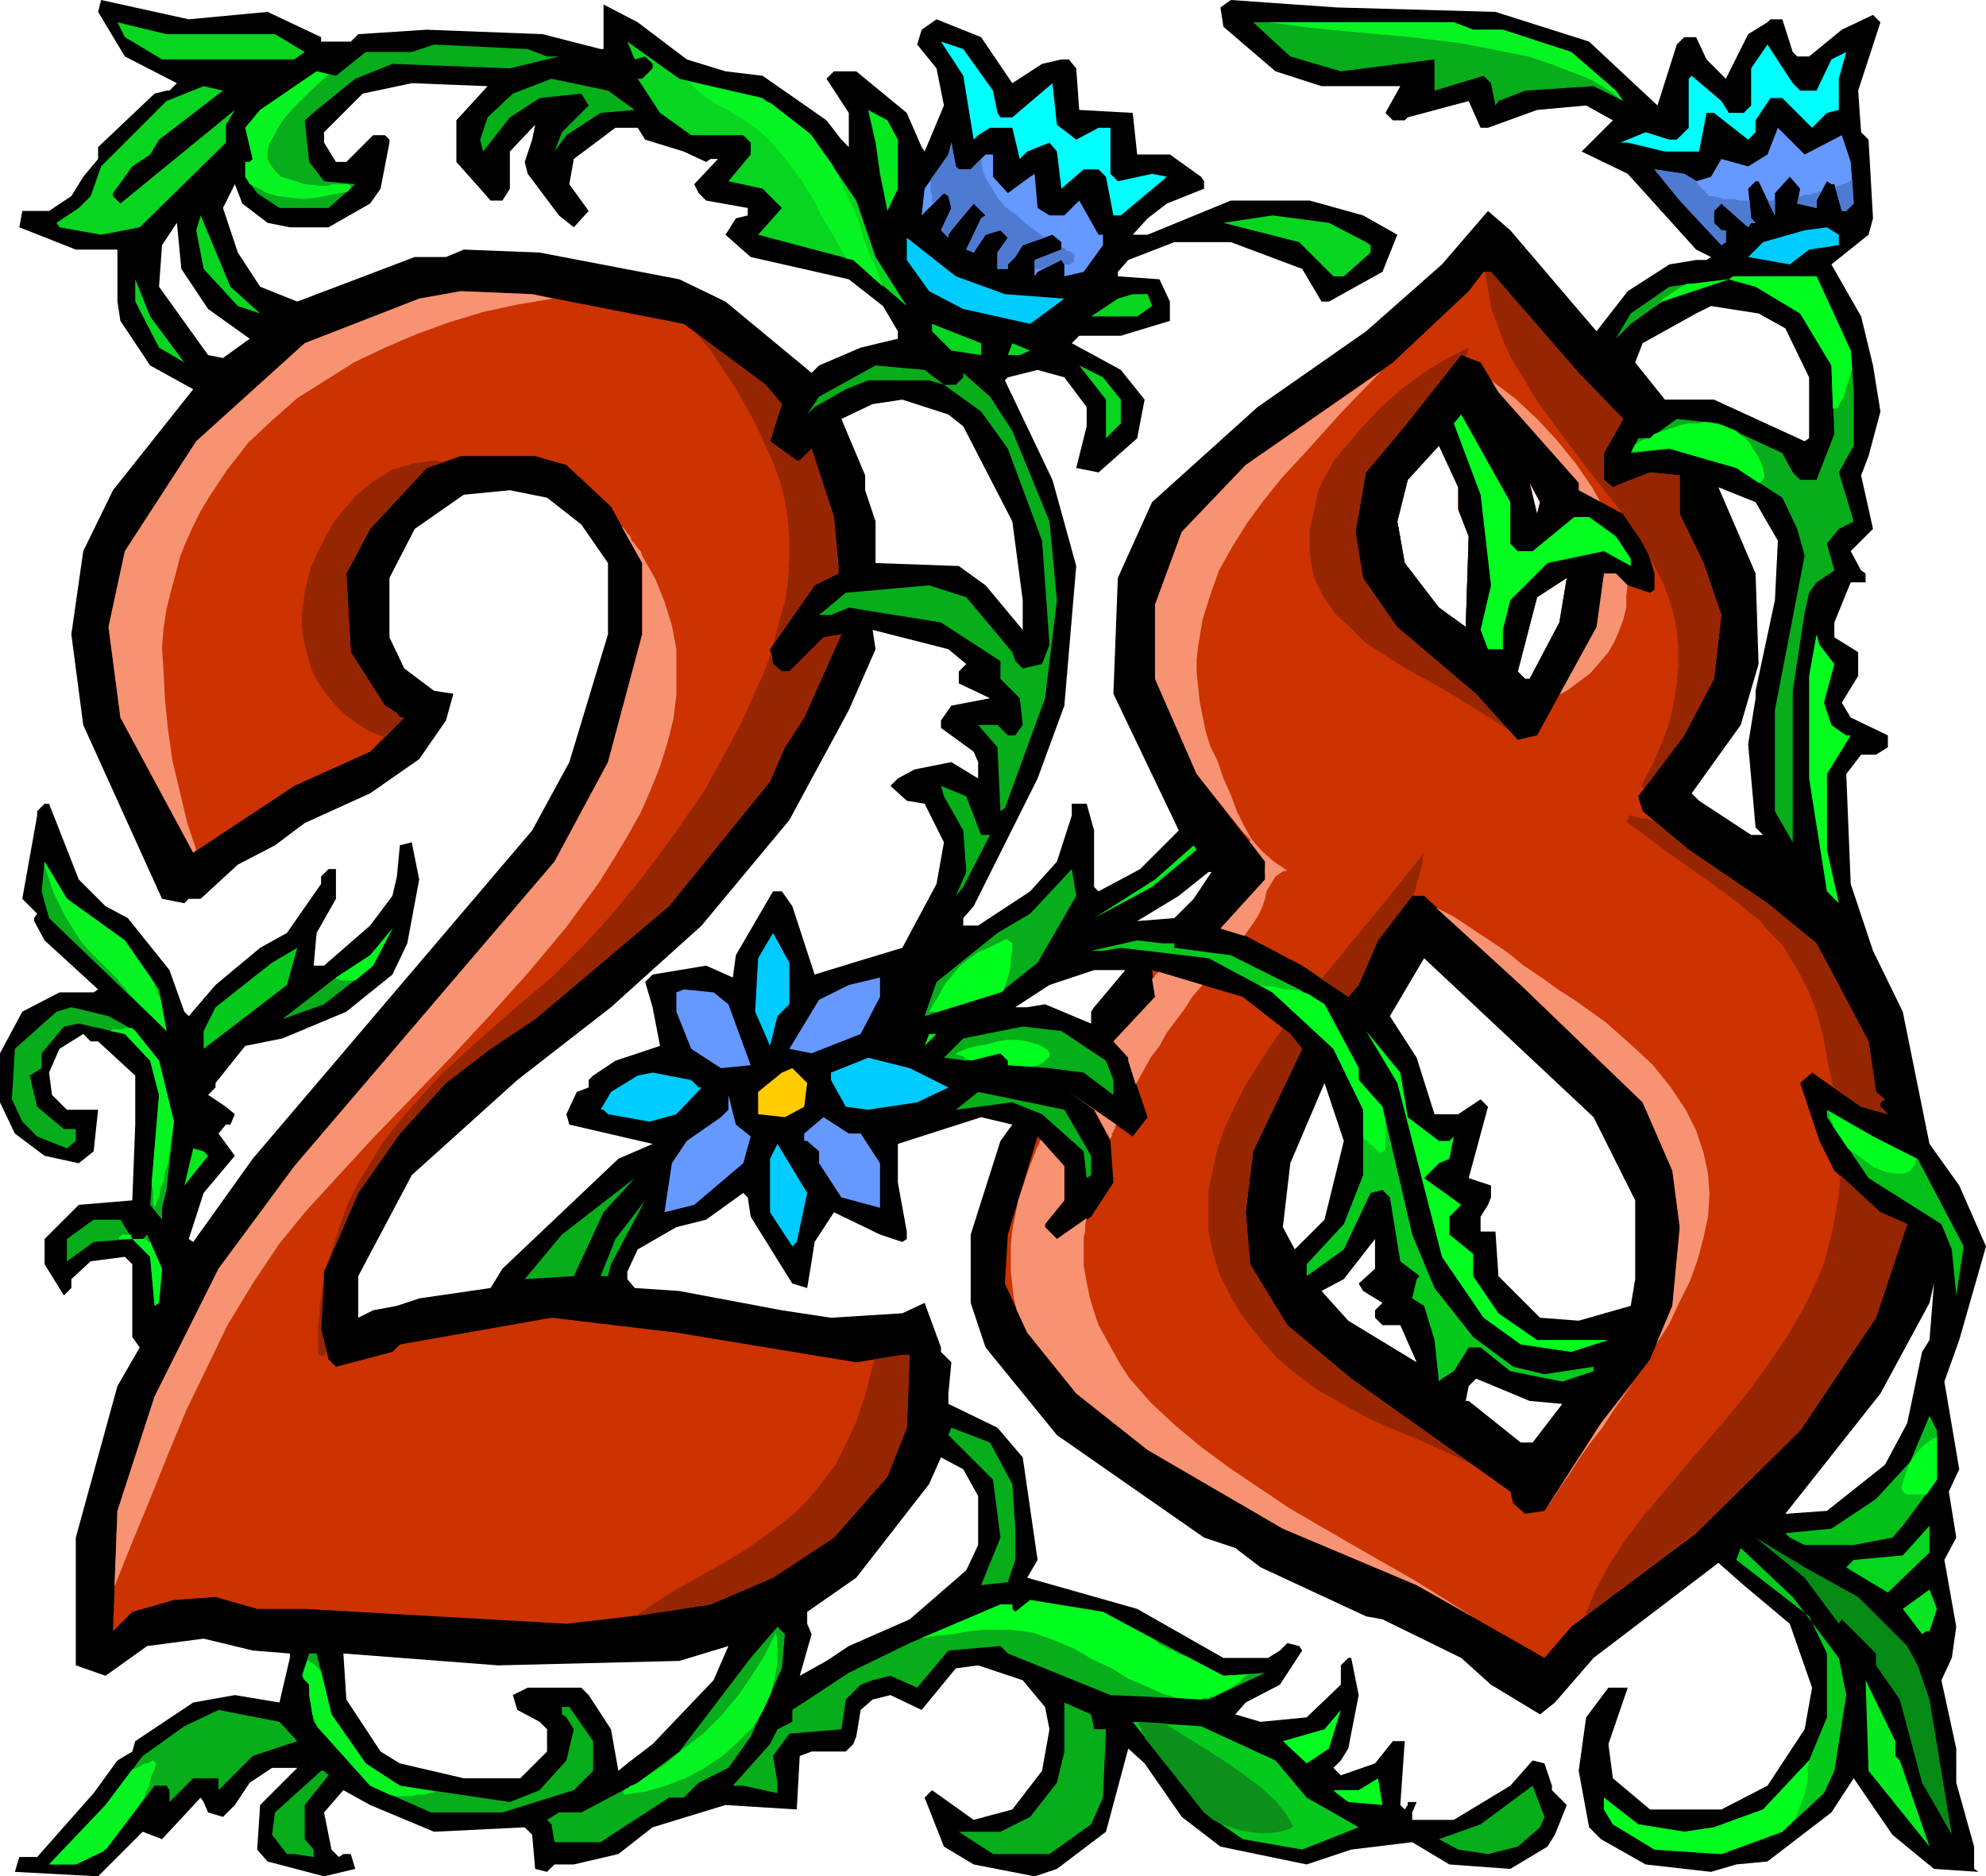 <svg xmlns="http://www.w3.org/2000/svg" fill-rule="evenodd" height="4.206in" preserveAspectRatio="none" stroke-linecap="round" viewBox="0 0 1336 1263" width="4.451in"><style>.brush1{fill:#000}.pen1{stroke:none}.brush2{fill:#08d520}.brush3{fill:#07ad1a}.brush4{fill:#0ff}.brush5{fill:#05af19}.brush6{fill:#04ea1f}.brush7{fill:#69f}.brush8{fill:#0cf}.brush9{fill:#c30}.brush10{fill:#f79372}.brush11{fill:#962601}.brush12{fill:#02ff20}.brush13{fill:#06c91d}.brush15{fill:#03c019}</style><path class="pen1 brush1" d="m180 8 36 17v3h20l5-5 46-3 78 3 39 10h2V3l23 12 33 25 26 8 25 3 43 30 10 13 5 5V76l-15-23 5-5h15l34 28 10 23 2 3 13-31-5-25-13-16 3-10 10-7 30 12 21 31 20-13 13-3h5l5 6 2 28 36 2 3 28h22l21 15 2 3v5l-25 10-13 10-10 11h10l56-23h53l36 10 23 13-10 25-36 20h-5l-13-22-48-18h-38l-31 12-7 8v3l28 2 7 15v13l-33 10h-28l-5 5 33 18 16 20-5 26-26 23-15-3 7-28v-13l-15-20-18-5-20 5-2 2 32 67 16 58-8 94-18 49-43 86-7 8v5h10l35-23 18-20 10-31v-8h10l5 18v38l3 3 28-15 26-26-44-92 3-78 23-51 71-64 73-51 51-45 31-36 15 13 58 68 21-27 28-18 18-3h7l3-2-10-5-46-51-31-15 21-21-18-10-33 3-33 12h-5l-8-18-41 11-2 2h-8l-5-5 10-18h-53l-31-10-35-30-2-13 7-5 71 5 107 3 63 20 46 43 13-41 5-5h8l7 15 13 13 15-30 13-8 2-2h8l7 22 3 3h8l22-18 21-10 5 5-15 46 2 28 5 5 3 53-3 11-25 20 20 35 8 33 5 31-8 30-5 13 8 36-15 15 7 13 3 2v6h-10l-11 27v10l16 10v16l-11 18 6 10 25 12v8l-8 5h-10l-10 13 3 74 15 45 20 41 18 89 20 28 18 41-18 63-10 28 10 59-7 15 5 31-8 15 8 45-3 21-7 15 10 46v23l12 43v15l3 2-30-2-28-23-26-38-15 23-43 33-21 2-17 5-44-5-30-17-8-8-7-38 5-36 15-20h13l-13 38 3 23 25 21h48l31-16 25-38 5-28-15-43-31-26-17-15-84 64-26 30-10 8-33-20-20-18-53-26-11-2-71-33-17-13-21-7-99-69-48-59-10-30v-46l20-63 8-11-21-5-56 18v26l6 33v5l-3 2-15-5-31-15-13 20-2 13-3 18-10-3-28-45-2-13-3-3-25 18-20 5-26 15-7 15v5l5 6 30 2 69 13 33 5 48-3 15-7 11 30v3l7 7-2 21v7l33 16 17 20 10 69-7 12 74 21 58 33h30l8-5 5-5 8 2 2 3-15 23-23 12-7 8 17 5 31-3 23-22v-13l5-5h2l5 25-7 36-5 8-5 5 5 5 23-8 12-15h8l-3 43 3 3 2-3v-2h6l-3 7v5h28l38-23 15-17 8 2 5 15v3l10 10-8 20-5 8-25 15-41-3-25-15-41 5-30 10-58-12-26-20-25-36-11-10-15 56-33 25-15 5-41-8-20-12-13-33 5-5 28 20 26-7 20-26 5-28-3-15-15-18-30-10-15 2-23 28-21-10-12 3-8 7-3 18-2 5-5 5h-23l-8 3-2 36-48-3-49 15-23 18-30 7h-13l-5 5-8-2-2-23-5-5-61 3-43-18-18-10-13 15 5 25 5 5 3-2h5l3 10-21 5-38-10-7-8 2-30 10-10 15-15h-17l-15 10-10 15-8 8-10-3-3-7-2-3-26 28-13-5-30 30-56-3 3-10h12l38-43 16-22 10-6 2-7 39-26 28-5 30 5 7-30v-3l-25-2-33-8-38 5-28 20-20-7v-86l28-102 15-26-5-7v-49l-5-5-23 3-13 12v6l-5 5-13-21v-17l23-23 36-3 2-51v-33l-25-23h-5l-5-5-16 10-7 16 2 15 10 10h21l-3 28-10 8-23-5-20-15-10-21v-33l15-28 25-13h23l3-2-36-33-7-13v-2l2-3-10-10 10-56v-3l5-5h3l20 51 18 18 15 8 28 35 10 28 3 3 18-21 30-25 18-10 23-33v-5l5-5h5v20l-13 23-2 22h7l31-27 15-20 3-13 2-21 8-2 5 25-8 43-10 21-31 25-43 18-25 5-20 25v3l-5 5 12 8 6 5-3 7h-3l-5 6 11 15-21 25-10 31 3 2 40-56 188-221 25-46 26-86v-48l-18-26-23-18-25-5-31 3-33 23-17 33v40l10 21 20 15 13 2-5 18-18 26-33 23-44 20-20 15-25 13-25 23h-8l-3 3-15-3-53-117-8-61 8-56 20-41 54-68-29-16-20-30-2-13v-35H51l-38-15 2-11h18l15-10 8-13 10-12v-8l38-36 8-2h2l5-5-35-18L66 8l2-8 59 13 53-5zm854 338-5-21 7 13-2 8zm-5 111h-3l-5-5 13-50 20-13-5 30-20 38zm-48-114 7 18-2 61-18-13-23-30-5-28 7-28 21-23 13 28v15zm119 465v53l-3 18-35 10-26-2-28-28-2-30h-10v-10l5-8 2-5v-8l-15-5 13-48-5-5-15 10h-16l-12-38-18-28 23-39 114 107 28 56zm-49 137-20 26h-8l-35-28h-2l2-10 5-5 36 15 22 2zm-137-81 3 5 13 8-5 5v5l5 5h12l11 25-46-28-18-20 15-8 21-27v20l-11 10zm-23-43-20 20-8-15 5-43 23-54 13 39-13 53zm-233 186v33l-8 17-38 33-41 18-15 10-18 10 8-28-3-7v-8l33-23 49-63 8-18 15 8 10 18zm-219 167-17 13-6 5-5-28-15-23-5-5h-36l-10 5 3 10 15 8 5 5v15l-18 18h-38l-43-10-13-8-23-35-2-31 104 8 122-3 33-10-10 23-41 43zm209-887 33 64 7 53v20l-25-30-18-13-56-2v-28l-7-21v-10l-16-38 21-10 20-3 31 10 10 8zM307 81v28l16 18 7 8h8l5-8v-25l17-18-2 10-5 15 2 8 21 28 10 8 10-11-13-18 3-17 28-21h15l5 8 26 8 15 7 3-2h5l-16 17 3 6 5 5 28 5v5l-8 2-5 8-2 3 17 15 66 15 23 18 10 17v5l-25 6-28 12-5 5-58-48-31-15-94-18-51-2-12 5h-21l-79 30-25-10-15-23-10-30 8-16 5 13 17 13 15 3h26l28-16 7-10 6-31v-2l-3-3h-8l-18 18h-7l-8-13v-7l26-26 33-7 51 2-21 23zm343 366-5 5v8l21 10-26 5-7 10v5l22 16 3 7v11l-18-11-25 5-11 6-5 5 11 10 12 2 13 26-5 28-23 43-33 10-26 8-15-46-7-10h-6l-25 43-2 15-18-8-36 6-5 5 5 17 5 26-30 10-15 10-3 3v5l-8 3-7 15 2 7 56 13-23 10-78 74-8 13-48 7-15 5-16 3-10 5v-28l36-68 71-64 63-49 61-55 59-71 40-74 18-41-2-13 51 13 12 10zm551-226 16 33v41l-3 2-61-28h-33l-20-25 5-13 36-20 10-5 32 5 18 10zm-5 143-2 40-13 61v5l-5 31 5 56 5 5h-8l-35-23-5-5 33-46 12-41-2-61-25-58 25 10 15 26zm97 546-10 48-15 28-39 31-28 2 64-81 33-61 3-13-3 38-5 8zM736 678l-2 3v8l-31-13-12 2h-8l23-15 30-10h21l-21 25zm67-73-13 13-25 2 28-17 20-16h2l-12 18zM140 208l28 20-18 13-10-2-33-46 2-28 10-15 3 31 18 27z"/><path class="pen1 brush2" d="M147 23h38l20 12-7 5h-89L84 25l-5-10 33 8h35z"/><path class="pen1 brush3" d="M991 20h20l46 15 30 26 5 7-20-10-46 3-18 7-2 3-3-15-5-5-33 10V40l-63 8-34-10-25-23h135l13 5z"/><path class="pen1 brush2" d="m513 66 33 25 30 44 13 38 21 33-36-31-64-17 16-18-13-13-23-5 15-18v-8l-5-5h-35l-21-15-15-23h3l7-7v-3l-5-5-7 2-5-12 35 25 56 13z"/><path class="pen1 brush4" d="m668 61 3 15 2 3h8l27-23 3 28 13 10 15-8h8v31l5 5 23-5 10 2-31 26h-5l-5-26-5-5h-10l-15 13-3-25-5-6-15 6-5 5-5-21h-15l-8 5-3 3-7-43-15-23 15 5 20 28z"/><path class="pen1 brush3" d="M368 38h8l-33 8-79-3-25 10-26 21-8 7 3 28 10 13 21 2-18 16h-33l-15-10-8-11v-10h3l2-2-5-21 10-12 38-26 13 3 20-16h31l15-5 63 3 13 5z"/><path class="pen1 brush4" d="M1211 61h11l10-21 10-5-5 18v21l-8 2-10 10-20-20h-8l-10 15v8l-5 5-23-18h-5l-5 26h-23l-25-6h-5l17-7 16 5h5l8-8V53l2-2 20 17 5 8h10l5-5V46l11-16 17 26 5 5z"/><path class="pen1 brush5" d="m427 74-23 2-23 15-8 11 5-13 18-18-5-8-28 3-20 13-18 23-2-8 5-15 17-16 26-10 38 8 18 13z"/><path class="pen1 brush2" d="m107 94-6 10-12 8-13 18v2l5 5 77-63-6 10v12l-58 57-26 5-28-5-2-3 15-10 8-8 7-20 44-44 25-10 13 3-43 33z"/><path class="pen1 brush6" d="M604 94v33l-7 15-5-25-3-21-5-22 13 7 7 13z"/><path class="pen1 brush7" d="m1239 91 6 18 2 28-5 5h-3l-5-18h-2l-3-2-7 13v5l-13-3 2-10-7-8-10 11v15l-11-23h-2l-5 5 2 20 3 3h-3l-2 3-18-16-5 5v8l5 5h3v8l-3 2-28-30-17-21 20 3 8 5 10-3 7-12 18 5 13-8 7-18 18 18 25-13zm-594 23h8l10-10h5v15l10 11 15-11 3-2 2 23 8 5h10l10-10 13 23h3v7l-13 18-13 3v-8l-2-3-16 8-2 3v-11l18-7v-5l-6-5-20 7-5 8-5 5v3h-7v-11l7-10-5-5-10 3-8 12-5-2 10-21 3-2-8-8-15 18-2 3v2l-5-5 7-15-2-8-3-2-15 15 2-18 16-23 2-8 3 16 2 2z"/><path class="pen1 brush2" d="m175 211-15-5-23-25-5-26 3-10 20 48 20 18zm744-48 3 2v5l-18 16h-7l-23-23-51-13 33-5 38 5 25 13z"/><path class="pen1 brush8" d="m1237 165-20 3-13 10-28-5 10-10 28-8 15-2 8 5v7zm-561 33 40 3-23 17-45-10-23-12-15-21v-15l33 26 33 12z"/><path class="pen1 brush9" d="m1062 251 30 31-13 23v18l6 5 7-3 18-7 20 2v26l16 33 12 35-5 43-20 38-31 41 3 10 31 26 53 36 33 27 35 66 5 34 6 5-3 2v3l5 5-18-5-33-23-8 7 13 39 10 20 31 28 18 8-21 63-51 76-70 69-84 63-18 21-86-49-90-38-91-53-48-38-33-41-15-33 2-33 20-66 18 20v23l-13 16v2l8 8 23-15 15-23-2-28-11-21-17-12 43 30 10-13-13-38v-2l-10-11 28-30-2-18 61 18 32 25 8 10-33 69-5 41 3 35 25 41 43 36 107 76 2 8 8 7 13-2 38-59 33-43 15-36 5-53-5-38-20-46-82-79-65-60h-8l-23 30-13 30-7 8-31-21-38-20-17-5 30-33v-12l-46-59-28-64v-50l18-49 43-45 99-69 51-48 10-13h5l59 68zm-28 95-5-21 7 13-2 8zm-5 111h-3l-5-5 13-50 20-13-5 30-20 38zm-48-114 7 18-2 61-18-13-23-30-5-28 7-28 21-23 13 28v15z"/><path class="pen1 brush10" d="m1033 352-6-14-7-13-6-13-6-13-5-13-6-13-5-14-4-14 15 11 16 12 15 14 13 14 13 16 11 16 9 16 8 17 2 8 2 8 2 8 1 8-1 8v8l-2 8-3 8-3 7-4 7-6 7-6 7-8 6-8 6-10 5-10 5-5-4 3-7 3-7 3-7 3-6 2-6 2-5 1-6 1-5 2-3 5-30-7 4-1-4-1-5-1-5-2-4-2-6-2-5-2-6-3-6zm1-6-5-21 7 13-2 8z"/><path class="pen1 brush11" d="m988 234-1 4-2 4-1 4-1 4-2 4-1 4-2 3-2 4-17 28-11 24-5 11-3 9-2 9-2 8-1 7 1 7 1 6 1 5 2 5 3 5 3 5 4 4 18 16 22 19 10 11 11 13 4 8 5 8 4 9 3 10-6 4-11-8-13-8-13-8-13-8-27-15-25-16-10-10-10-9-8-11-6-12-2-6-1-7-1-7v-15l2-8 2-9 2-9 3-7 4-7 4-7 6-7 12-14 13-14 15-13 15-11 15-9 14-7z"/><path class="pen1 brush3" d="m1245 236 2 26v38l-10 18 10 33-10 5-8 10 5 18-12 8-5 7-3 13-8 53v102l-12-21v-68l20-104-5-18-10-21-31-20-45-13-26 3 5-10h8l18-13 28 3 43 20 7 13 5 5h11l12-31-2-46-21-35-30-18-18-5-45 15-21 15-10 10 10-17 26-18 15-2 25-3 3-2h56l23 50z"/><path class="pen1 brush2" d="m124 244-17-10-16-31v-15l10 25 23 31z"/><path class="pen1 brush9" d="m460 218 55 41 11 13-8 25 18 13h2l8-8 15 46 3 33v5l-16 8-30 43 2 10 6 5h5l23-23 12-2-25 56-13 20-10 23-68 84-90 76-30 20-30 23-31 34-28 40-23 53-2 39 5 20 5 5 38-10 5-5 102-18 84 10 121 20 31-5h5l-2 49-13 33-36 41-41 27-42 18-54 8-43 5-176-10h-32l-28-8-28 2-28 8-13 13 3-81 25-77 43-86 51-69 175-205 36-67 23-86v-48l-21-38-30-28-21-6h-50l-23 8-38 41-16 30 3 53 23 36 8 5 2 3h3l-23 23-51 23-68 45-49-91-8-61 11-51 48-74 73-66 77-30 28-5 48 2 102 20z"/><path class="pen1 brush2" d="m775 206-10 7h-31l18-12 10-3h10l3 8zm-115 33-20-3-13-13v-5l33 13v8zm26 0h-8l3-8 12 5-7 3z"/><path class="pen1 brush1" d="m1008 264 54 61v5l30 16 15 20 6 20v11l-3 2-15-5-8-8h-8l-5 36-40 73-13 3-28-31-53-45-23-33-5-31 7-40 26-31 38-48 13 5 12 20zm26 82-5-21 7 13-2 8zm-5 111h-3l-5-5 13-50 20-13-5 30-20 38zm-48-114 7 18-2 61-18-13-23-30-5-28 7-28 21-23 13 28v15z"/><path class="pen1 brush3" d="M635 259h8l5-5v-3l18 16 15 23 25 61 5 53-8 66-27 74-3 2-2-43-13-15h13l7 7h5l5-7-2-18-13-13v-12l-40-26-62-10-12 5h-8l18-15 56-5 25 8 31 37 2 6 5 5 13-3 5-13-5-70-23-62-18-25-25-18-10-3h-41l-15 6-21 12-5 5 8-12 38-21 33 3 13 10z"/><path class="pen1 brush2" d="M754 269v16l-10 10v-26l-18-23 16 8 12 15z"/><path class="pen1 brush12" d="m1016 366 5 5h10l28-23h10l18 13 10 15v5l-18-10-38 8-25 25-5 20v13h-10l-5-13 7-30-7-61-18-48 5-6 33 59v28zm218 81-7 26 5 15 7 5 3 2h3l-16 26v51l8 36-8-8-12-76v-69l5-28 2 7 10 13z"/><path class="pen1 brush5" d="M660 562h6l-18 35-5 6 7-16-2-28-13-23-2-7 17 7 10 26z"/><path class="pen1 brush6" d="m775 597-39 21 41-26 26-23 2 3-30 25z"/><path class="pen1 brush3" d="m84 633 23 33 5 28-79-76-5-18 2-20 15 25 39 28zm614 15-25 20-51 16 8-23 41-33 22-13 28-30 3 18-26 45zm-480 28-28 10 36-28 23-15 15-18-13 25-33 26z"/><path class="pen1 brush8" d="m531 676-8 8-5 20-10-23 2-36 10-17 11 20v28z"/><path class="pen1 brush13" d="M790 635v3l38 5 46 23 17 10 23 43v8l16 18 20 86 15 36 26 33 27 20 21 5 33-5v3l-21 7-35-7-20-16h-8l-10 16-8 5-2 2-3-28-7-23-8-5 3-13 2-2-13-10-7-43-5-5-8 2-18 38-25 18v-8l25-27 13-33v-44l-20-41-41-38-43-23-59-7-12 2h-8l31-7 17 2h8zm-653 71v-12l8-16 38-30 17-10-7 25-56 43z"/><path class="pen1 brush7" d="m579 696-33 13-15-3 20-33 20-10 21-5v13l-13 25zm-89-20 15 41-20 2-20-13-10-25v-13l5-2 20 2 10 8z"/><path class="pen1 brush3" d="m91 694 16 20 10 41-5 46-3 12v8l-8-10 6-74-6-23-17-18-31-7-10 2-15 18v10l-8 5 5 21 18 15h8v8l-6 5-20-8-10-10-7-15 2-34 28-25 10-3 25 6 18 10z"/><path class="pen1 brush5" d="m744 714 5 13v10l-20-15-23-3-28-2v-3l-5-5-23 5-15-2 13-13 40-8 26 3 30 20z"/><path class="pen1 brush12" d="m947 752 21 16h7l3-3-3 15-7 3-10 10 25 18-8 8v12l16 13v15l17 25 26 18h48l-25 8-34-5-25-18-28-41-30-117-21-35 23 28 5 30z"/><path class="pen1 brush6" d="m622 704 3-8h5l-8 8z"/><path class="pen1 brush8" d="m638 732-21 10-33 5-15-2-10-18v-5l25-10 28 7 26 13z"/><path class="pen1" style="fill:#fc0" d="m541 745-13 7-18-2v-15l16-13 7-3 10 10-2 16z"/><path class="pen1 brush8" d="M470 732h2l-17 18-18 5-28-5-3-3h-2l7-12 18-11 10-2 26 5 5 5z"/><path class="pen1 brush5" d="M734 778v13l-3 2-2-18-28-25-20-8-38 5 15-12 58 12 18 31z"/><path class="pen1 brush7" d="m505 765-5 18-33 28-20 5 5-33 10-15 23-16 5-5v-10l5 20 10 8z"/><path class="pen1 brush15" d="m1290 780 31 59-5 33-3-31-7-17-49-31-28-41v-5l31 18 30 15z"/><path class="pen1 brush7" d="m579 763 13 20v30l-26-7-15-23v-8l-8-7h-2v-5l13-11 17 11h8z"/><path class="pen1 brush8" d="m536 836-3 3-15-23v-36l5-10 20 33-7 33z"/><path class="pen1 brush6" d="m140 778-16 20 6-25 7 2 3 3z"/><path class="pen1 brush3" d="m386 859-33 2 25-30 49-38-21 23-20 43z"/><path class="pen1 brush5" d="M409 859h-5l10-25 20-26-23 43-2 8z"/><path class="pen1 brush3" d="M89 834h7l3-3 10 23-2 23-3 2-3-33-12-12-26 2-18 13v-15l18-13h18l8 13z"/><path class="pen1 brush15" d="m1303 996-23 31-7 8-26 5h-33l-10-5-3-3 31-3 30-20 23-25 13-31 5 10v33z"/><path class="pen1 brush3" d="m681 999 2 30v21l-5 15-18 2 13-32-5-39-30-30 2-5 26 10 15 28z"/><path class="pen1" style="fill:#05d51d" d="m1270 1072-25-15-3-2 5-5 33-3 18-20v18l-28 27z"/><path class="pen1" style="fill:#068a16" d="m1250 1075 33 33 7 13 8 23 15 91-20-35-15-56-16-23v-8l-23-23-2 3-23-31-33-27 33 20 36 20z"/><path class="pen1 brush13" d="m1237 1116 5 25-8 51-7 15-28 26-41 15-45-3-28-17-6-10v-8l23 18 31 5 20-3 33-12 31-33 12-29v-43l-12-25-49-38 3-8 35 33 31 41z"/><path class="pen1" style="fill:#09e423" d="M1298 1098h-2l-3 2-13-17 18-13 5 13-5 15z"/><path class="pen1 brush3" d="m823 1128 28-2-38 18-66-3-69-28-5-5-35 3-21 25-18-8-12 3-8 3-10 10-3 20-35 3-11 15 3 18v7l-23-5h-7l25-28 5-10 10-5v-8l38-25 41-20 61-26h8v3l2 2 10-8 49 8 81 43zm-297-5-21 46-15 21-20 10-10 10h-10l-46 30h-31l-2-12-3-3 8-5h15l38-20 28-21 48-63 18-21 5 5-2 23zm-303 31 23 33 23 15 74 11 20-8 18-20 5-21-5-8-3-2v-5h5l16 23v20l-13 13-48 15h-48l-41-18-38-43-3-18v-7l-5-6 5-15h5l10 41z"/><path class="pen1 brush6" d="m1275 1182 3 3 20 58-41-51-2-61 20 41v10z"/><path class="pen1 brush3" d="M736 1164h8l-2 46-8 18-28 20h-38l-20-13-3-2h28l20-10 18-23 5-21v-33l18 8 2 10zm-536 8-30 10-23 23v-8h-17l-16 16v-8l-2-3h-8l-33 43-20 10H33l38-40 25-33 28-20 23-11 41 8 12 13z"/><path class="pen1 brush12" d="m879 1187-16-15 28-8 11-13-8 26-15 10z"/><path class="pen1 brush13" d="m858 1185 21 25 35 20-38 15-40-7-26-18-48-61 46 3 50 23z"/><path class="pen1 brush3" d="m221 1195-16 20v23l6 7v5l-13-2h-5l-10-13 2-15 31-28h2l3 3z"/><path class="pen1 brush12" d="m907 1213-8-6-2-2h17l13-8 3 18-23-2z"/><path class="pen1 brush3" d="m1036 1230-15 13-20 5-20-3-13-7 28-10 35-26 8 21-3 7z"/><path class="pen1 brush10" d="m372 201-24 4-23 5-23 7-22 8-21 9-21 10-19 12-19 12-17 15-16 15-7 9-7 9-6 9-6 9-6 10-5 10-5 11-4 10-3 12-3 11-3 12-2 13-1 13 1 16 1 19 2 20 3 21 5 21 5 21 6 18-2 2-49-91-8-61 11-51 48-74 73-66 77-30 28-5 48 2 14 3z"/><path class="pen1 brush11" d="m258 496-10-4-8-5-8-6-6-6-6-7-5-7-4-7-3-8-2-8-2-8-1-8v-8l1-8 1-8 2-8 2-8 7-15 8-15 5-6 5-6 5-6 6-5 6-5 7-4 6-4 7-2 7-2 7-1 7-1 7 1-12 4-38 41-16 30 3 53 23 36 8 5 2 3h3l-14 13z"/><path class="pen1 brush10" d="m418 354 2 2 2 3 2 2 1 3 2 2 2 3 2 2 1 3 9 16 6 15 5 16 3 16v31l-2 16-4 16-5 16-6 15-7 16-9 16-9 15-10 16-11 15-11 15-25 30-26 29-27 29-26 27-26 27-23 25-22 24-18 22-18 27-17 28-14 29-14 29-12 29-12 30-12 29-12 30 2-51 25-77 43-86 51-69 175-205 36-67 23-86v-48l-14-25z"/><path class="pen1 brush11" d="M220 910h-1v2h-1v1l-4-1v-20l1-7v-6l1-6 1-7 1-6-2 35 4 15zm-1-56 5-15 5-15 5-14 7-14 8-13 8-13 9-12 10-12 21-23 24-22 25-22 26-22 20-20 21-23 21-26 20-27 20-29 17-31 8-15 7-16 7-15 6-16 1 8 6 5h5l23-23 12-2-25 56-13 20-10 23-68 84-90 76-30 20-30 23-31 34-28 40-22 51zm301-420 4-15 4-14 2-14 1-14v-13l-1-14-2-13-3-12-5-14-6-13-6-13-7-13-7-12-8-12-8-12-9-11 46 34 11 13-8 25 18 13h2l8-8 15 46 3 33v5l-16 8-28 40zm-93 654 26-17 25-14 24-14 22-16 10-8 10-10 9-11 9-12 7-14 7-15 6-18 5-19v-2h1v-3l19-3h5l-2 49-13 33-36 41-41 27-42 18-51 8zm531-514-1 4v3l-1 4-1 3-1 4-1 3-1 4-1 4h-1l-23 30-13 30-7 8-18-12 9-11 9-11 9-11 9-11 9-11 8-10 8-10 8-10zm31 411-17-8-18-8-17-7-18-8-16-9-16-9-15-11-13-11-13-15-11-14-8-14-7-14-4-14-3-14v-28l3-14 3-14 5-14 6-13 7-14 8-13 9-14 9-13 5 4 8 10-33 69-5 41 3 35 25 41 43 36 80 57z"/><path class="pen1 brush10" d="m1042 1013 1-1v-1l34-53 22-28-7 10-7 10-7 11-8 10-7 10-7 11-7 10-7 11zm-76-402 12 6 12 8 12 8 12 8 11 9 12 8 11 8 11 7 21 15 17 15 15 14 12 15 10 15 7 14 5 15 3 14 1 14-1 15-3 14-4 15-5 14-7 14-7 15-9 14 11-26 5-53-5-38-20-46-82-79-57-52z"/><path class="pen1 brush11" d="m1066 1088 7-17 9-17 11-17 12-16 28-33 29-34 14-17 13-18 13-19 11-19 5-10 5-11 4-10 3-11 3-12 2-11 2-12 1-13 27 25 18 8-21 63-51 76-61 60-1 1-1 1-2 1-1 2-1 1-1 1-2 1-1 1-74 56zm167-357-4-19-3-16-4-15-5-13-6-12-6-10-6-10-8-8-8-9-10-8-10-8-11-8-27-19-31-23 2-4h2l2 1h2l2 1h4l2 1h2l24 20 53 36 33 27 35 66 5 34 6 5-3 2v3l5 5-18-5-19-14zm-103-411v26l16 33 12 35-5 43-20 38-27 36-2-2 8-15 6-14 5-14 3-13 2-13 1-12v-11l-1-12-2-11-3-10-4-11-5-10-10-19-13-19-29-37-28-38-6-10-6-10-6-10-5-11-4-11-4-11-2-12-2-12h4l59 68 30 31-13 23v18l6 5 7-3 18-7 20 2z"/><path class="pen1 brush10" d="m864 586-6 4-3 5-3 5-1 5-2 6-3 6-4 6-5 7-16-5 30-33v-8l1 1h5l2 1h5zm128 503-39-22-90-38-91-53-48-38-33-41-7-15-2-8-1-9-1-9v-18l1-10 2-10 2-10 3-9 4-12 1-3 1-2 1-3 1-2 1-3 1-2 1-2 1-3 16 18v23l-13 16v2l8 8 20-14-1 5v4l-1 4v19l2 11 2 10 3 10 3 9 5 9 5 9 5 9 6 9 14 16 16 15 18 15 19 14 40 27 43 25 42 24 40 25zM809 663l-7 8-5 8-6 8-6 8-5 9-6 8-5 9-5 9-5-16v-2l-10-11 28-30-2-12 1-1 1-1v-1h1v-1h1v-1l30 9zm-58 94-1 2v1l-1 1v1l-1 1v2l-1 1v1l-11-20-17-12 32 22z"/><path class="pen1 brush10" d="m929 250-27 28-27 30-13 14-12 15-11 15-10 16-9 16-6 17-5 16-3 18-1 9v9l1 9 1 10 2 10 2 10 3 10 5 10 4 12 5 11 4 11 5 10 5 9 7 8 8 7 9 6-15 2v-8l-9-12-1-1v-2l-1-1-1-1-1-1-1-1-1-1-31-39-28-64v-50l18-49 43-45 91-63z"/><path class="pen1" d="m1289 780-1 4-3 4-4 2h-5l-7-1-8-3-8-6-10-7-10-15v-2l-1-1v-1l-1-1v-3l-1-1v-1l30 17 29 15zm-72 405-1 6v6l-1 6-1 5-2 5-2 5-2 5-3 4-6 6-41 15-45-3-28-17-6-10v-8l23 18 31 5 20-3 33-12 31-33zm79-179h-13l-2-1-2-3 2-7 2-6 2-5 3-4 3-4 3-3 4-3 5-3v29l-7 10zm-196-707h1l1-1 1-1h1l1-1h1l1-1h3l3-3 6-2 6-2 6-2 5-1h6l6-1 5 1 5 1 10 4 3 3 3 2 3 3 2 4 3 4 2 4 2 5 1 6-2 3-1 1h-1l-15-10-45-13-23 2h-2v-1l2-4zm10-91 3-2 3-2 3-3 3-2 3-2 3-2 3-2 4-2h3l25-3 3-2h56l23 50 1 12-1 4-1 3-1 3-1 3-1 4-1 3-2 3-2 4h-3l-1-29-21-35-30-18-18-5-45 15-8 5zM625 681l6-10 5-9 5-6 5-6 5-4 7-5 9-4 10-5 4 3v5l-1 5v5l-1 4-1 4-1 3-1 3-1 3-2 1-42 13h-6zm18 28 7-3 7-2 7-1 7-2 6-1h7l7 1 7 2 4 2 3 2 1 2v2l-2 2-2 2-4 2-4 1-16-1v-3l-5-5-20 5-2-1h-1l-1-1-1-1h-1l-2-1h-1l-1-1zm204-46 4 1h5l4 1 4 1h5l4 1 3 1 4 1 11 7 23 43v8l16 18 2 10v19l-3 2-2-1-1-1-2-2-1-1-2-1-1-2-2-1-1-2v-18l-20-41-41-38-9-5zm-7 464-2 1-2 2-1 1-2 2-2 1-1 1-2 1-2 1-8 4-1 1h-3l-1 1h-3l-2 1-16-1-10-3-11-5-12-5-11-7-13-6-12-7-14-6-14-5-7-1-8-1h-18l-10 1-11 2-11 1-11 2 54-23h8v3l2 2 10-8 49 8 33 18 3 2 2 2 3 1 3 2 3 1 3 2 3 1 3 1 25 13 17-1z" style="fill:#00ff1e"/><path class="pen1" style="fill:#0b901b" d="m783 1160 13 8 13 8 14 9 13 9 12 9 10 9 7 9 5 8-2 2-7 2-7 1h-7l-7-1-6-1-6-2-6-2-6-3-6-5-39-49-1-1v-2l-1-1-1-2v-1l-1-2-1-1v-2l17 1z"/><path class="pen1" d="m207 1117 1 1 1 1 2 1 1 1 1 1 1 1 1 1 1 1 7 29 23 33 23 15 24 4-4 1-4 1h-4l-4 1h-11l-4-1-13-6-36-40v-1l-1-1v-2l-1-1v-2l-1-1v-1l-2-12v-7l-4-4v-4l3-9zM508 65h1l2 1h1l1 1 1 1h1l1 1h2l27 21v1h1v1l1 1 13 18 5 10 4 9 5 10 4 10 3 11 4 10 5 11 4 11-20-18-5-1-7-13-8-13-7-14-8-13-9-12-10-12-6-6-6-5-7-5-7-4-6-4-5-2-4-3-4-2-3-3-3-2-3-3-3-3 45 10zM221 50l-13 12-12 12-5 6-4 6-3 6-3 5-1 5v5l2 4 3 4 4 4 7 2 9 3 10 1h6l2-1h11l2 1v1l-2 3-11 2-10 2-9 1-9-1-8-1-7-2-6-3-6-3-3-5v-10h3l2-2-5-21 10-12 38-26 8 2zm871 18-11-8-12-7-13-5-13-5-15-5-15-3-15-3-16-3-33-4-33-3-32-3-31-4h125l13 5h20l46 15 30 26 5 7zM102 659l1 2 1 1v2l1 1 1 2v2l1 1 1 2 4 22-24-24-2-2-2-3-3-3-2-3-3-3-3-3-3-3-4-4-6-6-6-7-5-8-5-8-4-8-4-8-3-9-3-9v-3l15 25 39 28 18 26zM81 834h-1v-1l2-2h6l1 3h9l1 1 1 1h1l8 18-2 23-3 2-3-33-12-12h-8zm23-20v-2l-1-2v-9l-1-3v-2l5-59-6-23-17-18-10-2 2-1h6l2-1h5l2 2 16 20 10 41-2 14-1 7-1 7-2 6-1 6-2 5-1 6-2 4-1 4zm135-154h-10l-1-1h-2v-1l23-15 15-18-13 25-12 10zm283 439 1 6v15l-1 5-1 5-1 4-1 5-6 13-7 11-10 10-10 9-12 8-13 7-13 5-14 4-14 2-1-2 1-1 1-1h1l1-1 1-1h1l4-2 4-3 14-9 13-11 13-10 12-12 11-13 9-13 9-14 8-16zm-433 92h1l2-1 2-1 2-1 1-1h2l2-1 2-1 2 2-1 4-2 4-1 4-1 4-2 3-1 4-2 3-2 3-21 28-1 1h-1v1l-19 9H33l38-40 18-24z" style="fill:#06f522"/><path class="pen1" d="m660 107 1 7 2 6 4 6 4 7 5 6 8 6 8 7 11 8-15 5-5 8-5 5v3h-7v-11l7-10-5-5-10 3-8 12-5-2 10-21 3-2-8-8-15 18-2 3v2l-5-5 7-15-2-8-3-2-8 7v-6l-1-2v-8l12-17 2-8 3 16 2 2h8l7-7zm54 59 1 1h1l1 1 1 1h2l1 1 1 1h1l-1 6h-1l-1 1h-4l-2-3-10 5h-2l-1 1h-5v-6l18-7v-2zm426-45 1 1 1 2 1 1 1 1 2 2 1 1 1 1 2 2h3l4 1 3 1h7l3 1h7l1 12 3 3h-3l-2 3-18-16-5 5v8l5 5h3v8l-3 2-28-30-17-21 20 3 7 4zm49 14h4v-1h1v11l-5-10zm21-3h2l2-1h4l2-1h2l1-1h2l-3 6v5l-13-3 1-5zm25-6 1-1h2l1-1h1l2-1h1l1-1 2-1 1 16-5 5h-3l-4-16z" style="fill:#4e7ad1"/></svg>
